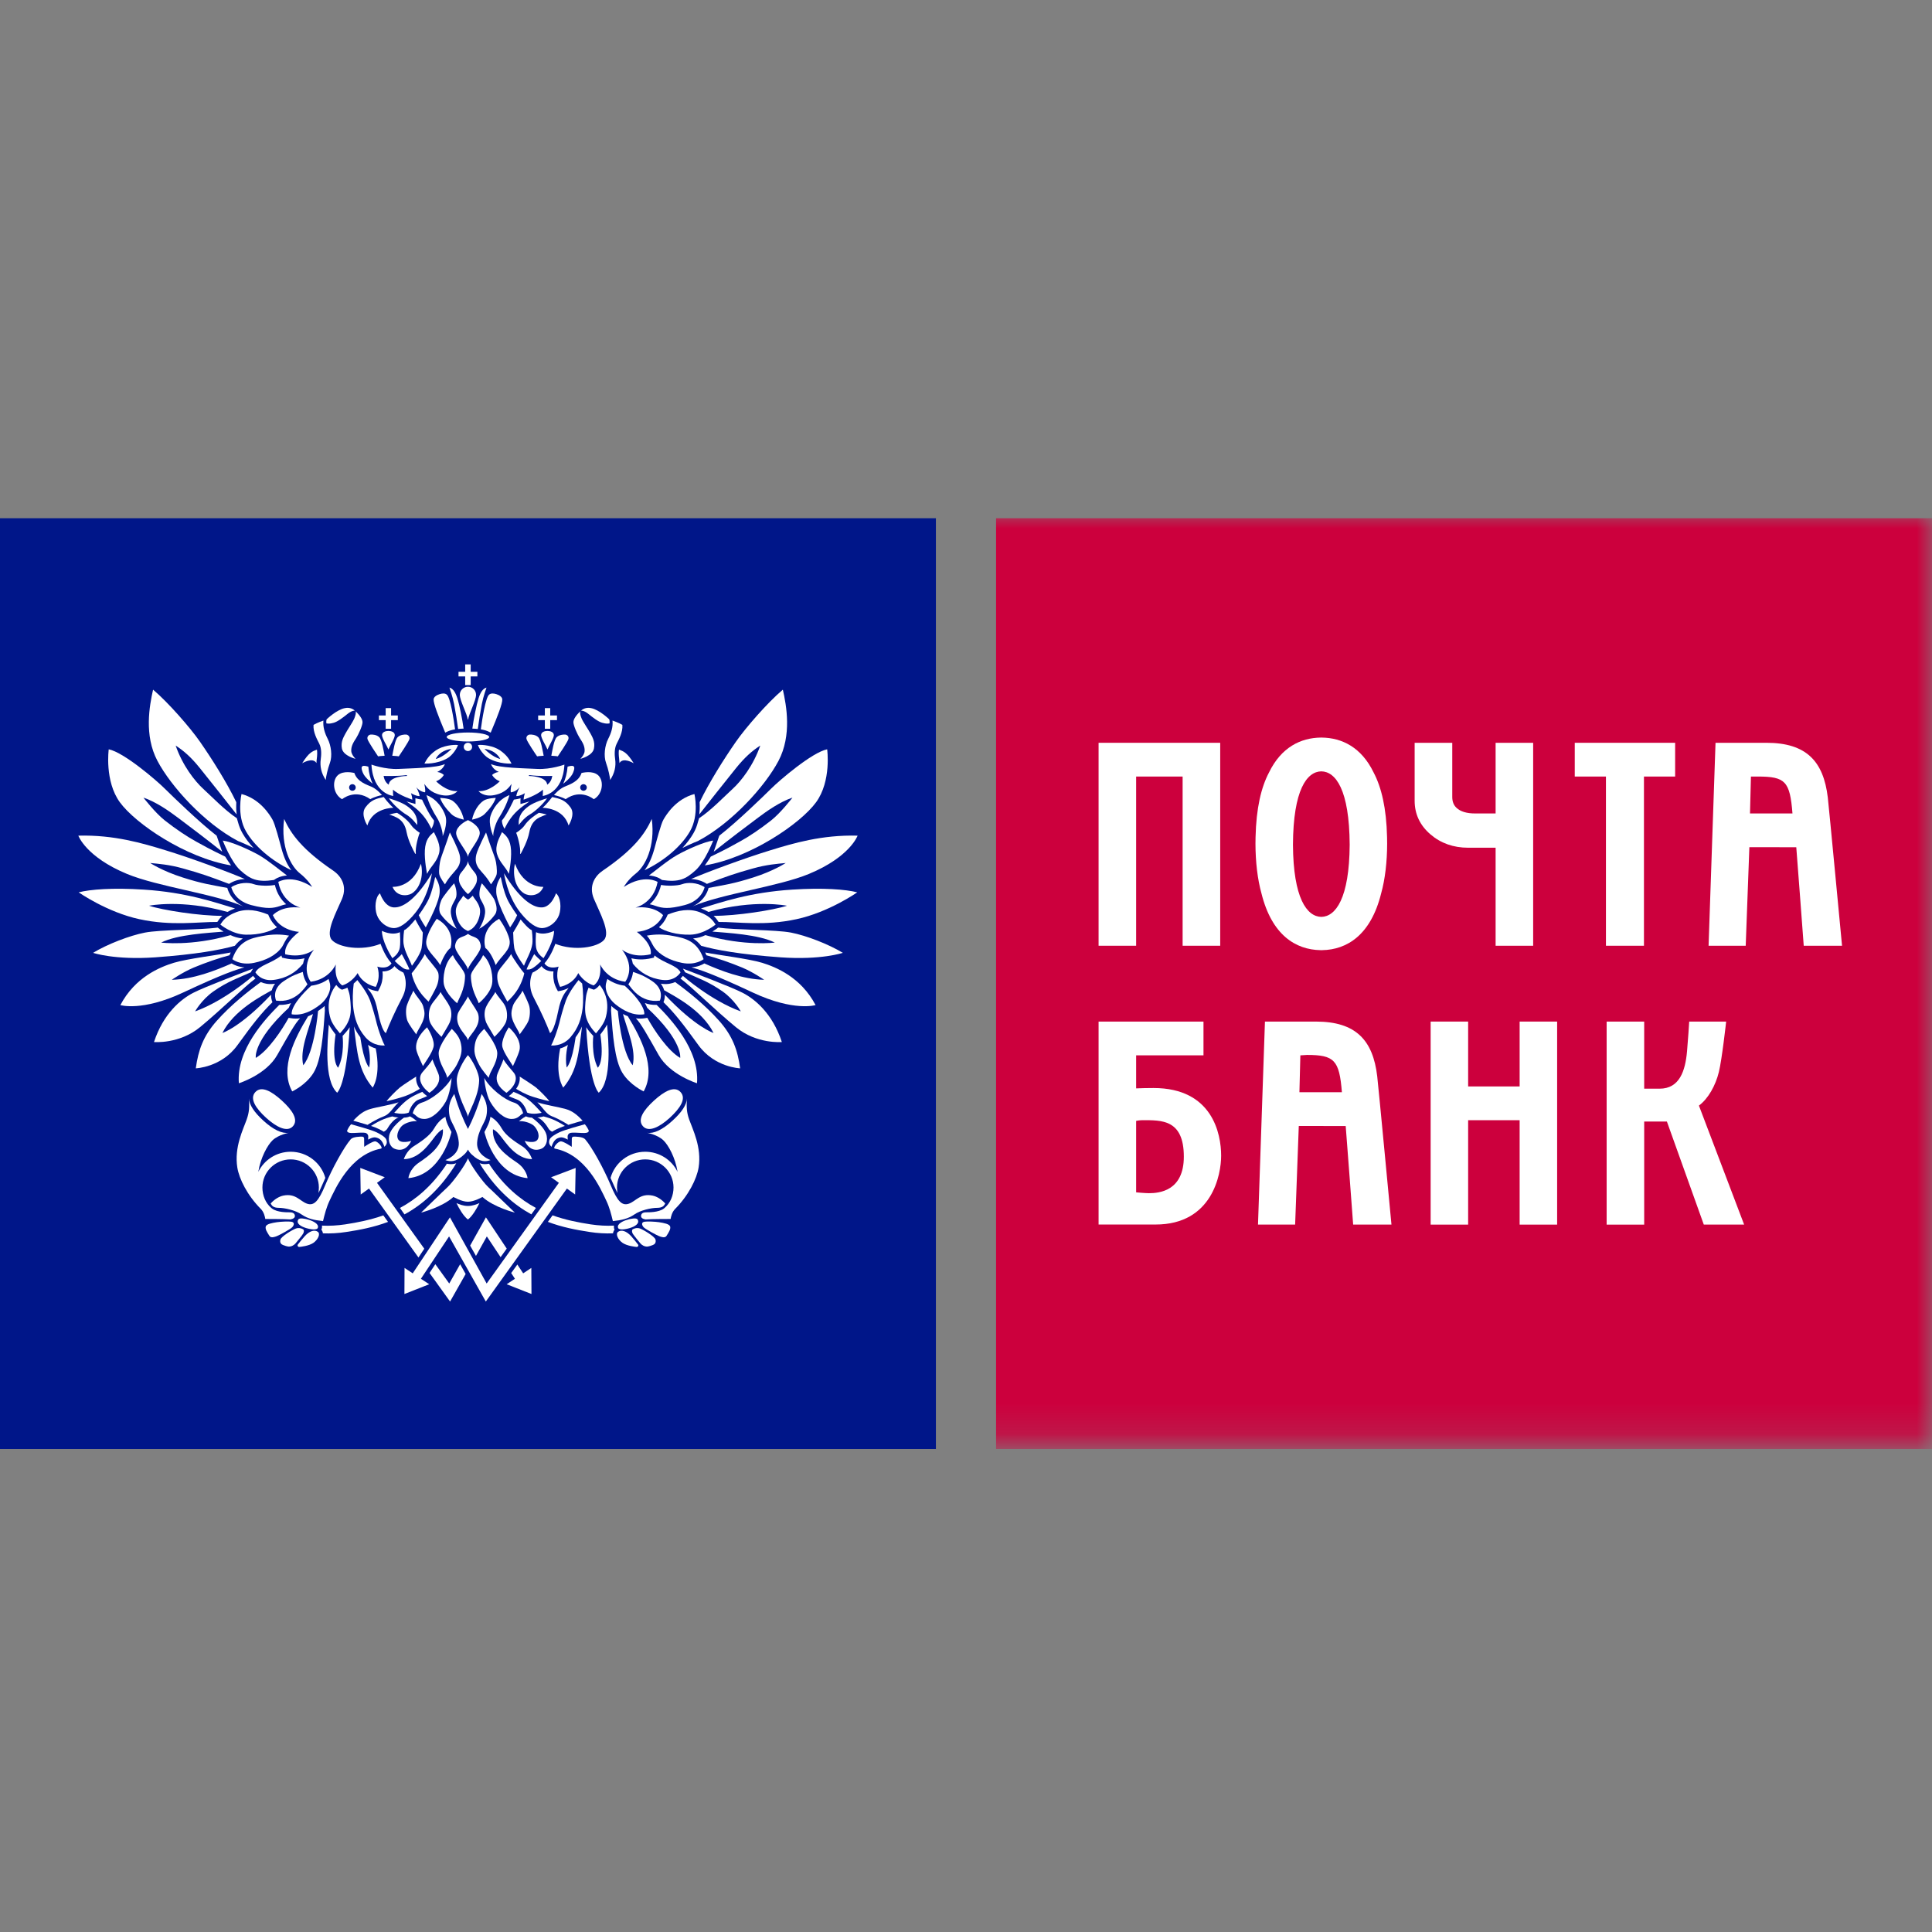 <svg width="64" height="64" viewBox="0 0 64 64" fill="none" xmlns="http://www.w3.org/2000/svg">
<rect x="0" y="0" width="64" height="64" fill="#808080" stroke="none"/>
<path fill-rule="evenodd" clip-rule="evenodd" d="M0 48H31.003V17.167H0V48Z" fill="#001689"/>
<path fill-rule="evenodd" clip-rule="evenodd" d="M9.412 27.129C9.641 27.631 10.015 28.147 11.041 28.843C11.268 28.998 11.521 29.322 11.329 29.778C11.135 30.233 10.775 30.88 10.989 31.133C11.207 31.385 11.979 31.516 12.607 31.265C12.607 31.265 12.738 31.659 12.969 31.912C12.969 31.912 12.86 32.129 12.498 32.02C12.498 32.02 12.63 32.343 12.448 32.691C12.448 32.691 12.027 32.62 11.847 32.235C11.847 32.235 11.677 32.535 11.34 32.643C11.34 32.643 11.063 32.5 11.124 31.947C11.124 31.947 10.918 32.439 10.293 32.522C10.293 32.522 9.93 32.068 10.4 31.456C10.4 31.456 10.062 31.756 9.45 31.612C9.45 31.612 9.352 31.301 9.906 30.869C9.906 30.869 9.279 30.844 9.038 30.317C9.038 30.317 9.303 29.993 9.953 30.065C9.953 30.065 9.352 29.933 9.219 29.214C9.219 29.214 9.653 28.938 10.34 29.381C10.34 29.381 10.218 29.154 9.93 28.927C9.641 28.698 9.291 28.063 9.412 27.129Z" fill="white"/>
<path fill-rule="evenodd" clip-rule="evenodd" d="M11.935 34.36C11.843 34.239 11.775 34.118 11.725 34.003C11.833 34.875 11.87 35.462 12.345 36.028C12.345 36.028 12.63 35.65 12.446 34.731C12.367 34.709 12.277 34.671 12.191 34.613C12.191 34.613 12.299 34.986 12.231 35.361C12.231 35.361 12.062 35.238 11.935 34.36Z" fill="white"/>
<path fill-rule="evenodd" clip-rule="evenodd" d="M11.116 34.269C11.06 34.198 10.951 34.048 10.893 33.941C10.854 34.448 10.719 35.78 11.168 36.197C11.168 36.197 11.476 35.973 11.584 34.028C11.519 34.138 11.404 34.254 11.349 34.317C11.349 34.317 11.424 34.934 11.201 35.369C11.201 35.369 10.979 35.201 11.116 34.269Z" fill="white"/>
<path fill-rule="evenodd" clip-rule="evenodd" d="M10.046 35.288C10.422 34.838 10.536 33.492 10.536 33.492C10.588 33.457 10.64 33.419 10.694 33.377C10.713 33.359 10.735 33.342 10.755 33.323C10.755 33.371 10.757 33.423 10.762 33.473C10.707 34.284 10.643 35.119 10.388 35.535C10.139 35.943 9.68 36.154 9.68 36.154C9.251 35.393 9.77 34.374 10.206 33.665C10.258 33.645 10.313 33.619 10.368 33.591C10.216 34.137 9.925 34.787 10.046 35.288Z" fill="white"/>
<path fill-rule="evenodd" clip-rule="evenodd" d="M8.979 32.95C8.977 33.037 8.993 33.109 9.005 33.144C9.009 33.158 9.016 33.179 9.025 33.2C8.665 33.551 8.398 33.887 7.865 34.624C7.331 35.361 6.486 35.39 6.486 35.39C6.568 34.793 6.73 34.322 7.183 33.813C7.635 33.304 8.215 32.84 8.639 32.532C8.748 32.581 8.891 32.613 9.071 32.592C9.085 32.591 9.1 32.589 9.112 32.586C9.056 32.66 9.021 32.735 9.004 32.803C8.681 32.987 7.746 33.458 7.368 34.218C7.368 34.218 7.959 34.032 8.979 32.95Z" fill="white"/>
<path fill-rule="evenodd" clip-rule="evenodd" d="M8.31 32.208L8.344 32.144C8.358 32.123 8.369 32.105 8.383 32.087C8.035 32.221 6.797 32.685 6.397 32.891C5.996 33.099 5.416 33.566 5.101 34.519C5.101 34.519 5.937 34.593 6.626 34.026C7.316 33.458 8.119 32.666 8.462 32.415C8.428 32.384 8.401 32.353 8.383 32.327C8.383 32.327 7.449 33.148 6.463 33.504C6.463 33.504 6.674 33.122 7.064 32.846C7.539 32.511 7.895 32.398 8.31 32.208Z" fill="white"/>
<path fill-rule="evenodd" clip-rule="evenodd" d="M7.601 31.645C7.615 31.612 7.629 31.581 7.643 31.552C7.234 31.634 6.214 31.756 5.757 31.894C5.301 32.034 4.477 32.366 3.987 33.295C3.987 33.295 4.706 33.515 6.061 32.881C7.416 32.246 7.842 32.114 8.1 32.046C7.895 32.031 7.748 31.962 7.673 31.915C7.132 32.155 6.408 32.438 5.691 32.457C5.691 32.457 6.044 32.209 6.417 32.052C6.819 31.885 7.263 31.732 7.601 31.645Z" fill="white"/>
<path fill-rule="evenodd" clip-rule="evenodd" d="M7.636 30.977C7.768 31.039 7.87 31.07 8.044 31.088C7.95 31.149 7.86 31.226 7.78 31.33C7.302 31.467 6.487 31.616 5.143 31.713C3.8 31.808 3.083 31.564 3.083 31.564C3.551 31.279 4.298 30.99 4.803 30.893C5.308 30.796 6.633 30.807 7.214 30.728C7.221 30.735 7.291 30.791 7.406 30.86C6.917 30.904 5.875 30.952 5.339 31.224C5.339 31.224 6.33 31.354 7.636 30.977Z" fill="white"/>
<path fill-rule="evenodd" clip-rule="evenodd" d="M7.535 30.209C7.603 30.169 7.684 30.13 7.785 30.093C7.104 29.888 6.171 29.56 4.765 29.47C3.734 29.403 2.991 29.461 2.606 29.56C2.606 29.56 3.545 30.218 4.617 30.449C5.691 30.682 6.562 30.535 7.199 30.541C7.24 30.479 7.288 30.408 7.363 30.338C6.618 30.343 5.379 30.15 4.936 30.003C4.936 30.003 6.016 29.78 7.535 30.209Z" fill="white"/>
<path fill-rule="evenodd" clip-rule="evenodd" d="M7.531 29.414C7.535 29.433 7.615 29.814 8.059 30.025C7.104 29.61 5.223 29.37 4.211 28.952C2.845 28.387 2.595 27.682 2.595 27.682C3.778 27.65 4.734 27.937 5.472 28.163C6.335 28.425 7.649 28.914 8.109 29.118C7.938 29.125 7.747 29.174 7.588 29.28C6.946 29.035 6.647 28.931 6.064 28.769C5.603 28.64 5.263 28.616 4.975 28.588C4.975 28.588 5.38 28.854 6.047 29.066C6.708 29.277 6.995 29.312 7.531 29.414Z" fill="white"/>
<path fill-rule="evenodd" clip-rule="evenodd" d="M7.46 28.377C7.498 28.444 7.61 28.605 7.655 28.668C6.145 28.417 4.484 27.281 3.971 26.577C3.458 25.872 3.602 24.822 3.602 24.822C4.101 24.921 5.183 25.849 5.463 26.129C5.745 26.407 6.59 27.227 7.177 27.684L7.359 28.213C6.857 27.811 6.261 27.363 5.891 27.085C5.605 26.871 5.177 26.566 4.751 26.422C4.751 26.422 5.143 26.93 5.459 27.178C5.825 27.465 6.196 27.714 6.5 27.88C6.772 28.028 6.91 28.112 7.46 28.377Z" fill="white"/>
<path fill-rule="evenodd" clip-rule="evenodd" d="M11.718 32.581C11.764 32.54 11.805 32.501 11.837 32.466C11.906 32.553 12.14 32.842 12.255 33.131C12.342 33.377 12.435 33.713 12.48 33.905C12.527 34.096 12.663 34.496 12.747 34.632C12.747 34.632 12.38 34.678 12.107 34.362C11.84 34.051 11.75 33.739 11.707 33.419C11.673 33.168 11.685 32.82 11.718 32.581Z" fill="white"/>
<path fill-rule="evenodd" clip-rule="evenodd" d="M11.139 32.628C11.207 32.719 11.273 32.756 11.279 32.76L11.329 32.785L11.38 32.768C11.427 32.754 11.469 32.737 11.508 32.718C11.562 32.865 11.584 32.937 11.597 33.062C11.613 33.23 11.646 33.493 11.584 33.708C11.508 33.97 11.348 34.131 11.262 34.231C11.262 34.231 11.021 33.967 10.952 33.751C10.881 33.523 10.855 33.258 10.944 32.987C10.992 32.84 11.069 32.706 11.139 32.628Z" fill="white"/>
<path fill-rule="evenodd" clip-rule="evenodd" d="M10.309 32.653C10.556 32.621 10.742 32.532 10.882 32.43C10.914 32.516 10.962 32.632 10.927 32.796C10.889 32.961 10.775 33.142 10.612 33.274C10.361 33.471 10.031 33.657 9.664 33.6C9.664 33.6 9.579 33.326 10.309 32.653Z" fill="white"/>
<path fill-rule="evenodd" clip-rule="evenodd" d="M10.031 32.196C10.062 32.439 10.179 32.593 10.186 32.605C10.101 32.706 9.792 33.234 9.147 33.147C9.147 33.147 8.972 32.786 9.402 32.5C9.692 32.306 9.832 32.267 10.031 32.196Z" fill="white"/>
<path fill-rule="evenodd" clip-rule="evenodd" d="M10.087 31.744C9.916 31.787 9.692 31.804 9.419 31.74L9.344 31.723L9.321 31.651C8.989 31.919 8.596 31.965 8.46 32.209C8.46 32.209 8.626 32.512 9.056 32.462C9.486 32.411 9.808 32.21 10.039 31.923C10.048 31.88 10.068 31.799 10.087 31.744Z" fill="white"/>
<path fill-rule="evenodd" clip-rule="evenodd" d="M9.344 31.366C9.404 31.275 9.446 31.136 9.575 30.994C9.291 30.945 9.034 30.941 8.7 31.006C8.304 31.079 7.899 31.172 7.696 31.774C7.696 31.774 7.95 31.989 8.413 31.896C8.807 31.815 9.148 31.647 9.344 31.366Z" fill="white"/>
<path fill-rule="evenodd" clip-rule="evenodd" d="M9.175 30.715C9.076 30.628 8.983 30.517 8.917 30.372L8.885 30.297C8.541 30.157 8.183 30.086 7.83 30.215C7.48 30.347 7.387 30.496 7.299 30.627C7.299 30.627 7.688 30.951 8.134 30.962C8.582 30.976 8.995 30.848 9.175 30.715Z" fill="white"/>
<path fill-rule="evenodd" clip-rule="evenodd" d="M9.279 30.012C9.338 29.99 9.404 29.969 9.479 29.954C9.329 29.821 9.177 29.617 9.105 29.314C8.945 29.351 8.571 29.351 8.406 29.289C8.24 29.226 7.916 29.223 7.662 29.388C7.662 29.388 7.747 29.831 8.319 29.981C8.86 30.122 9.059 30.086 9.279 30.012Z" fill="white"/>
<path fill-rule="evenodd" clip-rule="evenodd" d="M9.072 29.151L9.148 29.103C9.158 29.097 9.286 29.018 9.505 29.001C9.321 28.865 8.88 28.498 8.571 28.322C8.23 28.133 7.666 27.882 7.38 27.845C7.38 27.845 7.649 28.546 7.961 28.83C8.287 29.124 8.514 29.233 9.072 29.151Z" fill="white"/>
<path fill-rule="evenodd" clip-rule="evenodd" d="M9.653 28.828C9.514 28.651 9.406 28.406 9.327 28.117C9.262 27.882 9.113 27.299 9.025 27.148C8.938 26.996 8.62 26.468 8.001 26.303C8.001 26.303 7.835 26.993 8.147 27.537C8.415 28.008 8.967 28.503 9.653 28.828Z" fill="white"/>
<path fill-rule="evenodd" clip-rule="evenodd" d="M13.091 32.031C13.167 32.109 13.226 32.151 13.364 32.22C13.364 32.22 13.562 32.595 13.322 33.049C13.082 33.502 12.88 33.964 12.784 34.222C12.784 34.222 12.655 34.202 12.512 33.493C12.416 33.013 12.294 32.892 12.166 32.727C12.305 32.797 12.417 32.818 12.427 32.82L12.523 32.836L12.566 32.751C12.652 32.589 12.678 32.432 12.678 32.3C12.678 32.257 12.675 32.217 12.67 32.18C12.892 32.185 13.011 32.074 13.057 32.017C13.06 32.011 13.064 32.008 13.066 32.002L13.091 32.031Z" fill="white"/>
<path fill-rule="evenodd" clip-rule="evenodd" d="M7.827 26.592C7.825 26.659 7.823 26.731 7.825 26.808L7.838 26.978C7.471 26.514 7.034 25.955 6.616 25.438C6.33 25.084 6.087 24.87 5.819 24.698C6.044 25.353 6.451 25.876 6.738 26.137C7.024 26.397 7.442 26.837 7.846 27.105L7.885 27.238C7.917 27.36 7.966 27.485 8.033 27.603C8.127 27.768 8.252 27.932 8.398 28.09C8.281 28.031 8.146 27.969 8.009 27.911L7.884 27.86C6.768 27.271 5.663 26.052 5.215 25.204C4.766 24.357 4.953 23.372 5.071 22.846C5.577 23.273 6.306 24.112 6.624 24.57C7.015 25.131 7.517 25.925 7.826 26.572L7.827 26.592Z" fill="white"/>
<path fill-rule="evenodd" clip-rule="evenodd" d="M23.468 30.209C23.401 30.169 23.32 30.13 23.22 30.093C23.899 29.888 24.833 29.56 26.238 29.47C27.269 29.403 28.014 29.461 28.398 29.56C28.398 29.56 27.46 30.218 26.386 30.449C25.313 30.682 24.442 30.535 23.805 30.541C23.763 30.479 23.715 30.408 23.64 30.338C24.386 30.343 25.626 30.15 26.069 30.003C26.069 30.003 24.988 29.78 23.468 30.209Z" fill="white"/>
<path fill-rule="evenodd" clip-rule="evenodd" d="M23.472 29.414C23.468 29.433 23.389 29.814 22.944 30.025C23.899 29.61 25.781 29.37 26.792 28.952C28.159 28.387 28.409 27.682 28.409 27.682C27.226 27.65 26.269 27.937 25.532 28.163C24.67 28.425 23.354 28.914 22.894 29.118C23.067 29.125 23.256 29.174 23.416 29.28C24.058 29.035 24.357 28.931 24.94 28.769C25.4 28.64 25.74 28.616 26.028 28.588C26.028 28.588 25.624 28.854 24.956 29.066C24.294 29.277 24.009 29.312 23.472 29.414Z" fill="white"/>
<path fill-rule="evenodd" clip-rule="evenodd" d="M23.544 28.377C23.507 28.444 23.393 28.605 23.349 28.668C24.859 28.417 26.52 27.281 27.033 26.577C27.548 25.872 27.401 24.822 27.401 24.822C26.902 24.921 25.82 25.849 25.54 26.129C25.26 26.407 24.413 27.227 23.827 27.684L23.644 28.213C24.146 27.811 24.742 27.363 25.114 27.085C25.399 26.871 25.826 26.566 26.252 26.422C26.252 26.422 25.861 26.93 25.544 27.178C25.18 27.465 24.809 27.714 24.503 27.88C24.232 28.028 24.094 28.112 23.544 28.377Z" fill="white"/>
<path fill-rule="evenodd" clip-rule="evenodd" d="M23.177 26.592C23.179 26.659 23.181 26.731 23.178 26.808L23.165 26.978C23.531 26.514 23.97 25.955 24.387 25.438C24.674 25.084 24.917 24.87 25.185 24.698C24.958 25.353 24.553 25.876 24.265 26.137C23.979 26.397 23.564 26.837 23.158 27.105L23.118 27.238C23.087 27.36 23.039 27.485 22.971 27.603C22.876 27.768 22.753 27.932 22.605 28.09C22.723 28.031 22.858 27.969 22.994 27.911L23.12 27.86C24.236 27.271 25.342 26.052 25.789 25.204C26.235 24.357 26.052 23.372 25.933 22.846C25.426 23.273 24.697 24.112 24.379 24.57C23.988 25.131 23.488 25.925 23.177 26.572V26.592Z" fill="white"/>
<path fill-rule="evenodd" clip-rule="evenodd" d="M9.251 33.289C8.792 33.746 7.823 34.772 7.913 35.884C7.913 35.884 8.814 35.605 9.184 34.948C9.556 34.292 9.785 33.881 9.94 33.733C9.84 33.746 9.74 33.746 9.643 33.73L9.562 33.717C9.333 34.132 8.88 34.808 8.473 35.044C8.473 35.044 8.369 34.496 9.566 33.384C9.583 33.338 9.607 33.286 9.641 33.228C9.532 33.269 9.407 33.291 9.267 33.288" fill="white"/>
<path fill-rule="evenodd" clip-rule="evenodd" d="M21.591 27.129C21.363 27.631 20.987 28.147 19.965 28.843C19.735 28.998 19.483 29.322 19.675 29.778C19.867 30.233 20.23 30.88 20.012 31.133C19.796 31.385 19.025 31.516 18.396 31.265C18.396 31.265 18.265 31.659 18.037 31.912C18.037 31.912 18.144 32.129 18.506 32.02C18.506 32.02 18.374 32.343 18.554 32.691C18.554 32.691 18.976 32.62 19.156 32.235C19.156 32.235 19.325 32.535 19.664 32.643C19.664 32.643 19.942 32.5 19.88 31.947C19.88 31.947 20.084 32.439 20.712 32.522C20.712 32.522 21.074 32.068 20.603 31.456C20.603 31.456 20.941 31.756 21.555 31.612C21.555 31.612 21.652 31.301 21.096 30.869C21.096 30.869 21.725 30.844 21.966 30.317C21.966 30.317 21.7 29.993 21.05 30.065C21.05 30.065 21.652 29.933 21.784 29.214C21.784 29.214 21.35 28.938 20.664 29.381C20.664 29.381 20.784 29.154 21.073 28.927C21.363 28.698 21.713 28.063 21.591 27.129Z" fill="white"/>
<path fill-rule="evenodd" clip-rule="evenodd" d="M19.069 34.36C19.16 34.239 19.227 34.118 19.28 34.003C19.172 34.875 19.133 35.462 18.659 36.028C18.659 36.028 18.374 35.65 18.556 34.731C18.637 34.709 18.726 34.671 18.813 34.613C18.813 34.613 18.704 34.986 18.771 35.361C18.771 35.361 18.944 35.238 19.069 34.36Z" fill="white"/>
<path fill-rule="evenodd" clip-rule="evenodd" d="M19.888 34.269C19.945 34.198 20.055 34.048 20.111 33.941C20.15 34.448 20.284 35.78 19.835 36.197C19.835 36.197 19.527 35.973 19.419 34.028C19.484 34.138 19.599 34.254 19.653 34.317C19.653 34.317 19.58 34.934 19.802 35.369C19.802 35.369 20.025 35.201 19.888 34.269Z" fill="white"/>
<path fill-rule="evenodd" clip-rule="evenodd" d="M20.959 35.288C20.58 34.838 20.467 33.492 20.467 33.492C20.416 33.457 20.362 33.419 20.311 33.377C20.289 33.359 20.269 33.342 20.249 33.323C20.249 33.371 20.247 33.423 20.242 33.473C20.295 34.284 20.362 35.119 20.615 35.535C20.864 35.943 21.322 36.154 21.322 36.154C21.753 35.393 21.233 34.374 20.798 33.665C20.744 33.645 20.691 33.619 20.636 33.591C20.788 34.137 21.079 34.787 20.959 35.288Z" fill="white"/>
<path fill-rule="evenodd" clip-rule="evenodd" d="M22.023 32.95C22.027 33.037 22.01 33.109 21.998 33.144C21.994 33.158 21.987 33.179 21.979 33.2C22.338 33.551 22.605 33.887 23.138 34.624C23.672 35.361 24.518 35.39 24.518 35.39C24.437 34.793 24.273 34.322 23.821 33.813C23.369 33.304 22.791 32.84 22.365 32.532C22.255 32.581 22.113 32.613 21.933 32.592C21.918 32.591 21.904 32.589 21.891 32.586C21.947 32.66 21.981 32.735 22.001 32.803C22.322 32.987 23.259 33.458 23.636 34.218C23.636 34.218 23.044 34.032 22.023 32.95Z" fill="white"/>
<path fill-rule="evenodd" clip-rule="evenodd" d="M22.695 32.208L22.659 32.144C22.647 32.123 22.635 32.105 22.622 32.087C22.969 32.221 24.207 32.685 24.607 32.891C25.007 33.099 25.586 33.566 25.9 34.519C25.9 34.519 25.066 34.593 24.377 34.026C23.688 33.458 22.883 32.666 22.541 32.415C22.576 32.384 22.601 32.353 22.622 32.327C22.622 32.327 23.554 33.148 24.54 33.504C24.54 33.504 24.33 33.122 23.941 32.846C23.465 32.511 23.11 32.398 22.695 32.208Z" fill="white"/>
<path fill-rule="evenodd" clip-rule="evenodd" d="M23.401 31.645C23.389 31.612 23.375 31.581 23.36 31.552C23.769 31.634 24.79 31.756 25.247 31.894C25.701 32.034 26.527 32.366 27.017 33.295C27.017 33.295 26.298 33.515 24.942 32.881C23.586 32.246 23.163 32.114 22.904 32.046C23.109 32.031 23.255 31.962 23.332 31.915C23.872 32.155 24.596 32.438 25.313 32.457C25.313 32.457 24.959 32.209 24.587 32.052C24.183 31.885 23.739 31.732 23.401 31.645Z" fill="white"/>
<path fill-rule="evenodd" clip-rule="evenodd" d="M23.368 30.977C23.235 31.039 23.134 31.07 22.96 31.088C23.055 31.149 23.145 31.226 23.226 31.33C23.703 31.467 24.516 31.616 25.861 31.713C27.204 31.808 27.92 31.564 27.92 31.564C27.452 31.279 26.707 30.99 26.202 30.893C25.696 30.796 24.37 30.807 23.789 30.728C23.782 30.735 23.711 30.791 23.598 30.86C24.087 30.904 25.128 30.952 25.666 31.224C25.666 31.224 24.674 31.354 23.368 30.977Z" fill="white"/>
<path fill-rule="evenodd" clip-rule="evenodd" d="M19.285 32.581C19.239 32.54 19.2 32.501 19.165 32.466C19.096 32.553 18.863 32.842 18.75 33.131C18.662 33.377 18.569 33.713 18.524 33.905C18.476 34.096 18.339 34.496 18.255 34.632C18.255 34.632 18.624 34.678 18.896 34.362C19.164 34.051 19.254 33.739 19.298 33.419C19.329 33.168 19.32 32.82 19.285 32.581Z" fill="white"/>
<path fill-rule="evenodd" clip-rule="evenodd" d="M19.863 32.628C19.796 32.719 19.731 32.756 19.724 32.76L19.675 32.785L19.622 32.768C19.578 32.754 19.536 32.737 19.496 32.718C19.442 32.865 19.421 32.937 19.407 33.062C19.389 33.23 19.357 33.493 19.419 33.708C19.496 33.97 19.653 34.131 19.741 34.231C19.741 34.231 19.982 33.967 20.052 33.751C20.123 33.523 20.149 33.258 20.061 32.987C20.012 32.84 19.933 32.706 19.863 32.628Z" fill="white"/>
<path fill-rule="evenodd" clip-rule="evenodd" d="M20.695 32.653C20.448 32.621 20.262 32.532 20.121 32.43C20.09 32.516 20.041 32.632 20.078 32.796C20.113 32.961 20.228 33.142 20.395 33.274C20.641 33.471 20.974 33.657 21.341 33.6C21.341 33.6 21.425 33.326 20.695 32.653Z" fill="white"/>
<path fill-rule="evenodd" clip-rule="evenodd" d="M20.971 32.196C20.942 32.439 20.825 32.593 20.815 32.605C20.901 32.706 21.21 33.234 21.859 33.147C21.859 33.147 22.031 32.786 21.603 32.5C21.31 32.306 21.172 32.267 20.971 32.196Z" fill="white"/>
<path fill-rule="evenodd" clip-rule="evenodd" d="M20.915 31.744C21.087 31.787 21.312 31.804 21.586 31.74L21.66 31.723L21.682 31.651C22.014 31.919 22.408 31.965 22.544 32.209C22.544 32.209 22.378 32.512 21.948 32.462C21.518 32.411 21.193 32.21 20.963 31.923C20.955 31.88 20.937 31.799 20.915 31.744Z" fill="white"/>
<path fill-rule="evenodd" clip-rule="evenodd" d="M21.661 31.366C21.599 31.275 21.555 31.136 21.428 30.994C21.715 30.945 21.97 30.941 22.303 31.006C22.7 31.079 23.105 31.172 23.308 31.774C23.308 31.774 23.052 31.989 22.589 31.896C22.198 31.815 21.856 31.647 21.661 31.366Z" fill="white"/>
<path fill-rule="evenodd" clip-rule="evenodd" d="M21.828 30.715C21.928 30.628 22.02 30.517 22.086 30.372L22.119 30.297C22.464 30.157 22.822 30.086 23.172 30.215C23.524 30.347 23.616 30.496 23.706 30.627C23.706 30.627 23.317 30.951 22.869 30.962C22.422 30.976 22.008 30.848 21.828 30.715Z" fill="white"/>
<path fill-rule="evenodd" clip-rule="evenodd" d="M21.725 30.012C21.665 29.99 21.599 29.969 21.524 29.954C21.677 29.821 21.826 29.617 21.899 29.314C22.059 29.351 22.434 29.351 22.599 29.289C22.764 29.226 23.088 29.223 23.341 29.388C23.341 29.388 23.259 29.831 22.684 29.981C22.142 30.122 21.944 30.086 21.725 30.012Z" fill="white"/>
<path fill-rule="evenodd" clip-rule="evenodd" d="M21.931 29.151L21.856 29.103C21.845 29.097 21.717 29.018 21.497 29.001C21.683 28.865 22.121 28.498 22.434 28.322C22.774 28.133 23.336 27.882 23.625 27.845C23.625 27.845 23.355 28.546 23.041 28.83C22.717 29.124 22.489 29.233 21.931 29.151Z" fill="white"/>
<path fill-rule="evenodd" clip-rule="evenodd" d="M21.35 28.828C21.489 28.651 21.597 28.406 21.677 28.117C21.742 27.882 21.891 27.299 21.979 27.148C22.068 26.996 22.384 26.468 23.004 26.303C23.004 26.303 23.169 26.993 22.857 27.537C22.587 28.008 22.037 28.503 21.35 28.828Z" fill="white"/>
<path fill-rule="evenodd" clip-rule="evenodd" d="M17.915 32.031C17.835 32.109 17.776 32.151 17.639 32.22C17.639 32.22 17.441 32.595 17.681 33.049C17.92 33.502 18.122 33.964 18.22 34.222C18.22 34.222 18.348 34.202 18.491 33.493C18.588 33.013 18.711 32.892 18.837 32.727C18.698 32.797 18.587 32.818 18.577 32.82L18.482 32.836L18.437 32.751C18.351 32.589 18.328 32.432 18.328 32.3C18.328 32.257 18.329 32.217 18.334 32.18C18.111 32.185 17.992 32.074 17.948 32.017C17.943 32.011 17.939 32.008 17.937 32.002L17.915 32.031Z" fill="white"/>
<path fill-rule="evenodd" clip-rule="evenodd" d="M21.753 33.289C22.212 33.746 23.181 34.772 23.089 35.884C23.089 35.884 22.189 35.605 21.819 34.948C21.448 34.292 21.22 33.881 21.064 33.733C21.162 33.746 21.262 33.746 21.361 33.73L21.443 33.717C21.671 34.132 22.124 34.808 22.532 35.044C22.532 35.044 22.635 34.496 21.438 33.384C21.421 33.338 21.395 33.286 21.363 33.228C21.471 33.269 21.597 33.291 21.736 33.288" fill="white"/>
<path fill-rule="evenodd" clip-rule="evenodd" d="M14.798 24.414C14.798 24.332 15.114 24.265 15.502 24.265C15.89 24.265 16.205 24.332 16.205 24.414C16.205 24.496 15.89 24.563 15.502 24.563C15.114 24.563 14.798 24.496 14.798 24.414Z" fill="white"/>
<path fill-rule="evenodd" clip-rule="evenodd" d="M15.639 24.742C15.639 24.818 15.579 24.88 15.502 24.88C15.425 24.88 15.362 24.818 15.362 24.742C15.362 24.666 15.425 24.605 15.502 24.605C15.579 24.605 15.639 24.666 15.639 24.742Z" fill="white"/>
<path fill-rule="evenodd" clip-rule="evenodd" d="M14.748 24.269C14.515 23.715 14.358 23.305 14.364 23.168C14.368 23.085 14.467 23.024 14.562 22.995C14.654 22.966 14.736 22.96 14.798 23.008C14.921 23.101 15.033 23.849 15.075 24.16C14.957 24.183 14.886 24.198 14.748 24.269Z" fill="white"/>
<path fill-rule="evenodd" clip-rule="evenodd" d="M15.176 24.149C15.234 24.141 15.295 24.139 15.357 24.136C15.32 23.839 15.216 23.343 15.156 23.148C15.095 22.953 15.017 22.812 14.888 22.777C14.888 22.777 14.988 23.049 15.044 23.33C15.098 23.612 15.14 23.881 15.176 24.149Z" fill="white"/>
<path fill-rule="evenodd" clip-rule="evenodd" d="M14.435 25.142C14.693 25.081 14.957 24.807 14.957 24.807C14.54 24.866 14.435 25.142 14.435 25.142ZM14.822 25.117C14.462 25.325 14.059 25.293 14.059 25.293C14.137 25.151 14.21 25.02 14.435 24.86C14.66 24.7 15.027 24.66 15.171 24.68C15.139 24.787 14.993 25.017 14.822 25.117Z" fill="white"/>
<path fill-rule="evenodd" clip-rule="evenodd" d="M13.478 25.705V25.676C13.125 25.721 12.708 25.703 12.708 25.703C12.729 25.833 12.784 25.933 12.877 25.993C12.9 25.708 13.478 25.705 13.478 25.705ZM12.305 25.328C12.305 25.328 12.752 25.493 13.2 25.472C13.646 25.449 14.471 25.44 14.736 25.311C14.736 25.311 14.693 25.478 14.48 25.574C14.48 25.574 14.592 25.574 14.702 25.67C14.702 25.67 14.637 25.808 14.447 25.881C14.447 25.881 14.788 26.233 15.154 26.207C15.154 26.207 14.986 26.415 14.612 26.335C14.238 26.255 14.119 26.047 14.055 25.967C14.055 25.967 14.104 26.166 14.081 26.246C14.081 26.246 13.917 26.236 13.789 26.077C13.789 26.077 13.882 26.236 13.901 26.372C13.901 26.372 13.798 26.383 13.614 26.275C13.614 26.275 13.652 26.374 13.659 26.489C13.659 26.489 13.228 26.352 13.018 26.157C13.018 26.157 13.016 26.291 13.026 26.367C13.026 26.367 12.356 26.3 12.305 25.328Z" fill="white"/>
<path fill-rule="evenodd" clip-rule="evenodd" d="M12.201 25.396C12.218 25.606 12.272 25.814 12.346 25.961C12.346 25.961 12.083 25.764 12.019 25.596C11.953 25.431 11.938 25.315 12.201 25.396Z" fill="white"/>
<path fill-rule="evenodd" clip-rule="evenodd" d="M11.673 26.195C11.735 26.195 11.784 26.147 11.784 26.086C11.784 26.026 11.735 25.977 11.673 25.977C11.613 25.977 11.565 26.026 11.565 26.086C11.565 26.147 11.613 26.195 11.673 26.195ZM12.318 26.067C12.495 26.147 12.652 26.337 12.652 26.337C12.384 26.397 12.266 26.473 12.266 26.473C11.754 26.114 11.332 26.475 11.332 26.475C11.056 26.32 11.002 25.939 11.141 25.738C11.279 25.535 11.591 25.571 11.739 25.606C11.833 25.901 12.159 25.996 12.318 26.067Z" fill="white"/>
<path fill-rule="evenodd" clip-rule="evenodd" d="M12.71 26.402C12.71 26.402 12.896 26.65 13.033 26.759C13.033 26.759 12.344 26.752 12.17 27.345C12.17 27.345 11.931 26.982 12.106 26.745C12.294 26.49 12.466 26.459 12.71 26.402Z" fill="white"/>
<path fill-rule="evenodd" clip-rule="evenodd" d="M13.465 26.55C13.465 26.55 13.688 26.615 13.762 26.634C13.762 26.634 13.764 26.506 13.76 26.444C13.827 26.461 13.91 26.482 13.982 26.489C13.982 26.489 14.203 26.982 14.377 27.18C14.377 27.18 14.387 27.29 14.29 27.456C14.29 27.456 14.164 27.164 13.939 26.93C13.812 26.8 13.73 26.733 13.465 26.55Z" fill="white"/>
<path fill-rule="evenodd" clip-rule="evenodd" d="M12.88 26.444C12.953 26.464 13.308 26.574 13.478 26.698C13.695 26.851 13.843 27.027 13.819 27.33C13.819 27.33 13.646 27.09 13.454 26.982C13.302 26.895 13.026 26.656 12.88 26.444Z" fill="white"/>
<path fill-rule="evenodd" clip-rule="evenodd" d="M12.885 24.215C12.951 24.215 13.078 24.247 13.078 24.351C13.078 24.457 12.914 24.711 12.869 24.824H12.865C12.822 24.711 12.655 24.457 12.655 24.351C12.655 24.247 12.784 24.215 12.849 24.215H12.885Z" fill="white"/>
<path fill-rule="evenodd" clip-rule="evenodd" d="M12.741 25.035C12.711 24.887 12.652 24.503 12.561 24.419C12.474 24.337 12.345 24.33 12.282 24.333C12.216 24.337 12.149 24.403 12.176 24.489C12.201 24.577 12.487 25.002 12.524 25.055C12.59 25.044 12.578 25.048 12.741 25.035Z" fill="white"/>
<path fill-rule="evenodd" clip-rule="evenodd" d="M12.994 25.035C13.026 24.887 13.084 24.503 13.175 24.419C13.261 24.337 13.391 24.33 13.454 24.333C13.519 24.337 13.587 24.403 13.561 24.489C13.533 24.577 13.249 25.002 13.211 25.055C13.145 25.044 13.158 25.048 12.994 25.035Z" fill="white"/>
<path fill-rule="evenodd" clip-rule="evenodd" d="M13.178 23.701H12.955V23.457H12.776V23.701H12.552V23.855H12.776V24.141H12.955V23.855H13.178V23.701Z" fill="white"/>
<path fill-rule="evenodd" clip-rule="evenodd" d="M10.484 25.278C10.484 25.229 10.486 25.183 10.494 25.136C10.51 25.017 10.512 24.916 10.499 24.831C10.339 24.892 10.231 24.93 10.01 25.284C10.01 25.284 10.361 25.069 10.484 25.278Z" fill="white"/>
<path fill-rule="evenodd" clip-rule="evenodd" d="M10.791 25.837C10.795 25.75 10.854 25.472 10.927 25.278C11.017 25.037 10.965 24.689 10.856 24.477C10.752 24.273 10.695 24.081 10.713 23.87C10.713 23.87 10.506 23.939 10.386 24.013C10.367 24.258 10.51 24.503 10.579 24.642C10.66 24.807 10.643 25.022 10.625 25.154C10.594 25.377 10.64 25.614 10.791 25.837Z" fill="white"/>
<path fill-rule="evenodd" clip-rule="evenodd" d="M10.814 23.964C10.806 23.936 10.806 23.858 10.821 23.828C10.821 23.828 11.149 23.51 11.425 23.457C11.598 23.421 11.705 23.498 11.757 23.54C11.757 23.54 11.661 23.529 11.514 23.648C11.366 23.767 11.183 23.91 11.046 23.945C10.909 23.981 10.881 23.971 10.814 23.964Z" fill="white"/>
<path fill-rule="evenodd" clip-rule="evenodd" d="M11.784 23.564C11.906 23.686 12.011 23.817 12.009 23.929C12.007 24.045 11.871 24.337 11.8 24.449C11.729 24.56 11.624 24.706 11.636 24.883C11.642 24.971 11.704 25.061 11.777 25.137C11.777 25.137 11.376 25.042 11.326 24.796C11.284 24.575 11.379 24.421 11.444 24.299C11.503 24.184 11.687 23.917 11.735 23.806C11.777 23.705 11.8 23.62 11.784 23.564Z" fill="white"/>
<path fill-rule="evenodd" clip-rule="evenodd" d="M14.127 26.339C14.207 26.622 14.344 26.887 14.478 27.095C14.599 27.286 14.676 27.593 14.664 27.698C14.664 27.698 14.845 27.3 14.754 27.02C14.68 26.802 14.486 26.476 14.127 26.339Z" fill="white"/>
<path fill-rule="evenodd" clip-rule="evenodd" d="M14.579 26.432C14.579 26.432 14.854 26.437 14.983 26.521C15.148 26.63 15.305 26.867 15.366 27.151C15.366 27.151 15.088 27.103 14.951 26.967C14.813 26.83 14.643 26.626 14.579 26.432Z" fill="white"/>
<path fill-rule="evenodd" clip-rule="evenodd" d="M13.155 26.926C13.102 26.93 12.961 26.963 12.892 26.983C12.892 26.983 13.126 27.051 13.243 27.148C13.344 27.229 13.43 27.355 13.469 27.569C13.527 27.867 13.702 28.187 13.755 28.284L13.776 28.28C13.745 28.075 13.872 27.649 13.906 27.588C13.906 27.588 13.72 27.472 13.634 27.352C13.571 27.263 13.461 27.116 13.155 26.926Z" fill="white"/>
<path fill-rule="evenodd" clip-rule="evenodd" d="M14.374 27.566C14.442 27.722 14.624 27.999 14.539 28.288C14.454 28.577 14.264 28.701 14.147 28.947C14.147 28.947 14.055 28.504 14.074 28.163C14.095 27.821 14.22 27.689 14.374 27.566Z" fill="white"/>
<path fill-rule="evenodd" clip-rule="evenodd" d="M14.902 27.577C14.902 27.577 15.176 28.105 15.225 28.311C15.273 28.516 15.229 28.652 15.135 28.777C15.044 28.901 14.886 29.035 14.74 29.295C14.74 29.295 14.571 29.073 14.551 28.957C14.531 28.842 14.563 28.564 14.6 28.449C14.635 28.331 14.78 27.958 14.902 27.577Z" fill="white"/>
<path fill-rule="evenodd" clip-rule="evenodd" d="M15.042 29.261C14.983 29.325 14.663 29.707 14.62 29.819C14.577 29.929 14.503 30.14 14.601 30.287C14.702 30.434 14.93 30.667 15.127 30.766C15.127 30.766 14.912 30.431 14.935 30.156C14.947 29.98 15.085 29.823 15.111 29.716C15.137 29.61 15.121 29.428 15.042 29.261Z" fill="white"/>
<path fill-rule="evenodd" clip-rule="evenodd" d="M14.416 29.05C14.465 29.118 14.551 29.282 14.563 29.442C14.575 29.6 14.549 29.727 14.462 29.958C14.354 30.25 14.183 30.575 14.104 30.721C14.104 30.721 13.955 30.508 13.871 30.317C13.871 30.317 14.106 29.997 14.207 29.771C14.322 29.505 14.37 29.259 14.416 29.05Z" fill="white"/>
<path fill-rule="evenodd" clip-rule="evenodd" d="M14.308 28.927C14.308 28.927 14.207 29.678 13.762 30.235C13.461 30.612 13.217 30.744 13.055 30.744C12.812 30.744 12.566 30.542 12.485 30.31C12.402 30.079 12.429 29.72 12.587 29.592C12.587 29.592 12.732 30.043 13.045 30.059C13.399 30.079 13.853 29.685 14.308 28.927Z" fill="white"/>
<path fill-rule="evenodd" clip-rule="evenodd" d="M13.943 28.613C13.98 28.747 13.992 28.953 13.943 29.147C13.906 29.295 13.816 29.487 13.643 29.596C13.492 29.689 13.137 29.711 13.003 29.378C13.003 29.378 13.65 29.427 13.943 28.613Z" fill="white"/>
<path fill-rule="evenodd" clip-rule="evenodd" d="M15.002 31.64C15.09 31.866 15.405 32.151 15.405 32.328C15.4 32.795 15.193 33.08 15.145 33.234C15.145 33.234 14.769 32.938 14.702 32.598C14.668 32.423 14.708 31.899 15.002 31.64Z" fill="white"/>
<path fill-rule="evenodd" clip-rule="evenodd" d="M14.581 31.971C14.624 31.849 14.763 31.519 14.923 31.404C14.923 31.404 15.127 30.805 14.469 30.436C14.469 30.436 14.199 30.793 14.127 31.129C14.055 31.467 14.413 31.668 14.581 31.971Z" fill="white"/>
<path fill-rule="evenodd" clip-rule="evenodd" d="M13.758 30.457C13.652 30.586 13.502 30.761 13.387 30.816C13.387 30.816 13.347 31.083 13.368 31.261C13.404 31.525 13.573 31.794 13.646 31.992C13.646 31.992 13.934 31.618 13.967 31.398C14 31.178 13.996 30.998 14.006 30.892C14.006 30.892 13.846 30.633 13.758 30.457Z" fill="white"/>
<path fill-rule="evenodd" clip-rule="evenodd" d="M12.998 31.742C12.916 31.617 12.654 31.165 12.651 30.835C12.651 30.835 12.975 31.007 13.246 30.88C13.246 30.88 13.281 31.31 13.23 31.454C13.186 31.572 13.131 31.642 12.998 31.742Z" fill="white"/>
<path fill-rule="evenodd" clip-rule="evenodd" d="M13.074 31.833C13.126 31.787 13.256 31.668 13.31 31.606C13.31 31.606 13.525 31.998 13.561 32.113C13.561 32.113 13.454 32.141 13.335 32.056C13.217 31.97 13.19 31.947 13.074 31.833Z" fill="white"/>
<path fill-rule="evenodd" clip-rule="evenodd" d="M14.07 31.603C14.045 31.702 13.697 32.182 13.637 32.242C13.637 32.242 13.662 32.416 13.792 32.667C13.921 32.916 14.1 33.092 14.196 33.18C14.196 33.18 14.412 32.808 14.476 32.645C14.547 32.457 14.539 32.273 14.509 32.203C14.435 32.041 14.183 31.806 14.07 31.603Z" fill="white"/>
<path fill-rule="evenodd" clip-rule="evenodd" d="M14.594 32.861C14.671 33.016 14.903 33.269 14.939 33.47C14.968 33.628 14.943 33.757 14.899 33.867C14.855 33.973 14.717 34.186 14.624 34.347C14.624 34.347 14.306 34.049 14.236 33.836C14.183 33.675 14.203 33.448 14.279 33.306C14.355 33.163 14.521 33.009 14.594 32.861Z" fill="white"/>
<path fill-rule="evenodd" clip-rule="evenodd" d="M13.695 32.818C13.776 32.997 13.973 33.175 14.018 33.332C14.071 33.517 14.088 33.634 13.998 33.85C13.918 34.038 13.821 34.149 13.79 34.264C13.79 34.264 13.531 33.931 13.488 33.793C13.445 33.655 13.431 33.427 13.485 33.284C13.536 33.138 13.63 32.95 13.695 32.818Z" fill="white"/>
<path fill-rule="evenodd" clip-rule="evenodd" d="M14.966 34.084C14.966 34.084 14.521 34.618 14.531 34.901C14.545 35.252 14.78 35.488 14.813 35.704C14.813 35.704 15.045 35.442 15.135 35.266C15.234 35.069 15.31 34.901 15.286 34.676C15.257 34.452 15.198 34.309 14.966 34.084Z" fill="white"/>
<path fill-rule="evenodd" clip-rule="evenodd" d="M14.147 34.031C14.217 34.133 14.415 34.483 14.359 34.689C14.304 34.898 14.085 35.19 14.011 35.315C14.011 35.315 13.835 34.957 13.795 34.792C13.756 34.629 13.792 34.36 14.147 34.031Z" fill="white"/>
<path fill-rule="evenodd" clip-rule="evenodd" d="M15.506 23.837C15.536 23.636 15.77 23.205 15.77 23.017C15.77 22.869 15.65 22.749 15.502 22.749C15.352 22.749 15.232 22.869 15.232 23.017C15.232 23.205 15.468 23.636 15.497 23.837H15.506Z" fill="white"/>
<path fill-rule="evenodd" clip-rule="evenodd" d="M16.255 24.269C16.49 23.715 16.645 23.305 16.639 23.168C16.636 23.085 16.537 23.024 16.444 22.995C16.35 22.966 16.266 22.96 16.205 23.008C16.084 23.101 15.969 23.849 15.928 24.16C16.047 24.183 16.119 24.198 16.255 24.269Z" fill="white"/>
<path fill-rule="evenodd" clip-rule="evenodd" d="M15.828 24.149C15.769 24.141 15.708 24.139 15.647 24.136C15.685 23.839 15.787 23.343 15.848 23.148C15.908 22.953 15.986 22.812 16.116 22.777C16.116 22.777 16.015 23.049 15.96 23.33C15.906 23.612 15.864 23.881 15.828 24.149Z" fill="white"/>
<path fill-rule="evenodd" clip-rule="evenodd" d="M16.047 24.807C16.047 24.807 16.31 25.081 16.57 25.142C16.57 25.142 16.463 24.866 16.047 24.807ZM15.832 24.68C15.977 24.66 16.344 24.7 16.57 24.86C16.795 25.02 16.868 25.151 16.945 25.294C16.945 25.294 16.542 25.325 16.182 25.117C16.012 25.017 15.865 24.787 15.832 24.68Z" fill="white"/>
<path fill-rule="evenodd" clip-rule="evenodd" d="M18.126 25.993C18.22 25.932 18.273 25.833 18.296 25.703C18.296 25.703 17.878 25.721 17.523 25.676V25.705C17.523 25.705 18.104 25.708 18.126 25.993ZM17.978 26.367C17.988 26.291 17.985 26.156 17.985 26.156C17.775 26.352 17.345 26.489 17.345 26.489C17.351 26.375 17.388 26.275 17.388 26.275C17.205 26.383 17.103 26.371 17.103 26.371C17.122 26.236 17.215 26.076 17.215 26.076C17.087 26.236 16.922 26.247 16.922 26.247C16.9 26.166 16.948 25.967 16.948 25.967C16.885 26.047 16.766 26.255 16.392 26.335C16.017 26.416 15.85 26.207 15.85 26.207C16.215 26.232 16.556 25.881 16.556 25.881C16.366 25.808 16.302 25.67 16.302 25.67C16.412 25.574 16.524 25.574 16.524 25.574C16.31 25.478 16.266 25.311 16.266 25.311C16.534 25.44 17.357 25.449 17.805 25.472C18.252 25.493 18.697 25.328 18.697 25.328C18.647 26.3 17.978 26.367 17.978 26.367Z" fill="white"/>
<path fill-rule="evenodd" clip-rule="evenodd" d="M18.802 25.396C18.786 25.606 18.731 25.814 18.658 25.961C18.658 25.961 18.921 25.764 18.984 25.596C19.049 25.431 19.066 25.315 18.802 25.396Z" fill="white"/>
<path fill-rule="evenodd" clip-rule="evenodd" d="M19.439 26.086C19.439 26.026 19.389 25.977 19.329 25.977C19.269 25.977 19.219 26.026 19.219 26.086C19.219 26.147 19.269 26.195 19.329 26.195C19.389 26.195 19.439 26.147 19.439 26.086ZM19.264 25.606C19.413 25.571 19.725 25.535 19.863 25.738C20.002 25.939 19.948 26.32 19.67 26.475C19.67 26.475 19.248 26.114 18.738 26.473C18.738 26.473 18.618 26.397 18.351 26.337C18.351 26.337 18.509 26.147 18.686 26.067C18.843 25.995 19.171 25.901 19.264 25.606Z" fill="white"/>
<path fill-rule="evenodd" clip-rule="evenodd" d="M18.293 26.402C18.293 26.402 18.108 26.65 17.972 26.759C17.972 26.759 18.66 26.752 18.834 27.345C18.834 27.345 19.073 26.982 18.898 26.745C18.711 26.49 18.539 26.459 18.293 26.402Z" fill="white"/>
<path fill-rule="evenodd" clip-rule="evenodd" d="M17.538 26.55C17.538 26.55 17.315 26.615 17.241 26.634C17.241 26.634 17.237 26.506 17.245 26.444C17.177 26.461 17.095 26.482 17.023 26.489C17.023 26.489 16.8 26.982 16.627 27.18C16.627 27.18 16.617 27.29 16.713 27.456C16.713 27.456 16.839 27.164 17.064 26.93C17.192 26.8 17.273 26.733 17.538 26.55Z" fill="white"/>
<path fill-rule="evenodd" clip-rule="evenodd" d="M18.122 26.444C18.052 26.464 17.697 26.574 17.523 26.698C17.309 26.851 17.161 27.027 17.184 27.33C17.184 27.33 17.358 27.09 17.55 26.982C17.703 26.895 17.978 26.656 18.122 26.444Z" fill="white"/>
<path fill-rule="evenodd" clip-rule="evenodd" d="M18.117 24.215C18.052 24.215 17.925 24.247 17.925 24.351C17.925 24.457 18.09 24.711 18.134 24.824H18.138C18.182 24.711 18.347 24.457 18.347 24.351C18.347 24.247 18.22 24.215 18.154 24.215H18.117Z" fill="white"/>
<path fill-rule="evenodd" clip-rule="evenodd" d="M18.263 25.035C18.293 24.887 18.351 24.503 18.443 24.419C18.53 24.337 18.659 24.33 18.723 24.333C18.789 24.337 18.856 24.403 18.827 24.489C18.802 24.577 18.516 25.002 18.478 25.055C18.413 25.044 18.426 25.048 18.263 25.035Z" fill="white"/>
<path fill-rule="evenodd" clip-rule="evenodd" d="M18.01 25.035C17.978 24.887 17.92 24.503 17.828 24.419C17.741 24.337 17.612 24.33 17.548 24.333C17.484 24.337 17.416 24.403 17.444 24.489C17.469 24.577 17.753 25.002 17.793 25.055C17.858 25.044 17.845 25.048 18.01 25.035Z" fill="white"/>
<path fill-rule="evenodd" clip-rule="evenodd" d="M17.827 23.701H18.049V23.457H18.227V23.701H18.451V23.855H18.227V24.141H18.049V23.855H17.827V23.701Z" fill="white"/>
<path fill-rule="evenodd" clip-rule="evenodd" d="M15.189 22.254H15.41V22.009H15.592V22.254H15.814V22.407H15.592V22.695H15.41V22.407H15.189V22.254Z" fill="white"/>
<path fill-rule="evenodd" clip-rule="evenodd" d="M20.521 25.278C20.518 25.229 20.516 25.183 20.51 25.136C20.494 25.017 20.491 24.916 20.504 24.831C20.664 24.892 20.772 24.93 20.993 25.284C20.993 25.284 20.642 25.069 20.521 25.278Z" fill="white"/>
<path fill-rule="evenodd" clip-rule="evenodd" d="M20.212 25.837C20.207 25.75 20.15 25.472 20.078 25.278C19.988 25.037 20.038 24.689 20.147 24.477C20.251 24.273 20.31 24.081 20.29 23.87C20.29 23.87 20.498 23.939 20.617 24.013C20.637 24.258 20.494 24.503 20.426 24.642C20.344 24.807 20.36 25.022 20.378 25.154C20.41 25.377 20.362 25.614 20.212 25.837Z" fill="white"/>
<path fill-rule="evenodd" clip-rule="evenodd" d="M20.19 23.964C20.197 23.936 20.196 23.858 20.181 23.828C20.181 23.828 19.855 23.51 19.579 23.457C19.405 23.421 19.298 23.498 19.245 23.54C19.245 23.54 19.343 23.529 19.49 23.648C19.637 23.767 19.819 23.91 19.957 23.945C20.095 23.981 20.125 23.971 20.19 23.964Z" fill="white"/>
<path fill-rule="evenodd" clip-rule="evenodd" d="M19.219 23.564C19.096 23.686 18.993 23.817 18.995 23.929C18.997 24.045 19.133 24.337 19.204 24.449C19.276 24.56 19.38 24.706 19.366 24.883C19.361 24.971 19.299 25.061 19.227 25.137C19.227 25.137 19.628 25.042 19.675 24.796C19.72 24.575 19.626 24.421 19.561 24.299C19.501 24.184 19.316 23.917 19.269 23.806C19.227 23.705 19.204 23.62 19.219 23.564Z" fill="white"/>
<path fill-rule="evenodd" clip-rule="evenodd" d="M16.877 26.339C16.795 26.622 16.66 26.887 16.526 27.095C16.404 27.286 16.327 27.593 16.341 27.698C16.341 27.698 16.159 27.3 16.252 27.02C16.322 26.802 16.517 26.476 16.877 26.339Z" fill="white"/>
<path fill-rule="evenodd" clip-rule="evenodd" d="M16.424 26.432C16.424 26.432 16.15 26.437 16.022 26.521C15.855 26.63 15.697 26.867 15.637 27.151C15.637 27.151 15.915 27.103 16.053 26.967C16.191 26.83 16.36 26.626 16.424 26.432Z" fill="white"/>
<path fill-rule="evenodd" clip-rule="evenodd" d="M17.849 26.926C17.902 26.93 18.042 26.963 18.111 26.983C18.111 26.983 17.877 27.051 17.761 27.148C17.661 27.229 17.573 27.355 17.534 27.569C17.477 27.867 17.301 28.187 17.248 28.284L17.228 28.28C17.26 28.075 17.131 27.649 17.098 27.588C17.098 27.588 17.285 27.472 17.369 27.352C17.431 27.263 17.543 27.116 17.849 26.926Z" fill="white"/>
<path fill-rule="evenodd" clip-rule="evenodd" d="M16.629 27.566C16.562 27.722 16.38 27.999 16.464 28.288C16.55 28.577 16.741 28.701 16.856 28.947C16.856 28.947 16.949 28.504 16.929 28.163C16.908 27.821 16.784 27.689 16.629 27.566Z" fill="white"/>
<path fill-rule="evenodd" clip-rule="evenodd" d="M15.505 28.375C15.518 28.205 15.912 27.797 15.892 27.577C15.872 27.355 15.577 27.2 15.504 27.168H15.5C15.428 27.2 15.132 27.355 15.111 27.577C15.09 27.797 15.485 28.205 15.497 28.375H15.505Z" fill="white"/>
<path fill-rule="evenodd" clip-rule="evenodd" d="M16.101 27.577C16.101 27.577 15.828 28.105 15.778 28.311C15.73 28.516 15.775 28.652 15.868 28.777C15.96 28.901 16.117 29.035 16.264 29.295C16.264 29.295 16.432 29.073 16.453 28.957C16.474 28.842 16.441 28.564 16.404 28.449C16.368 28.331 16.222 27.958 16.101 27.577Z" fill="white"/>
<path fill-rule="evenodd" clip-rule="evenodd" d="M15.505 29.617C15.629 29.51 15.741 29.351 15.777 29.256C15.81 29.162 15.82 29.024 15.736 28.918C15.637 28.793 15.513 28.651 15.505 28.536H15.498C15.489 28.651 15.366 28.793 15.266 28.918C15.183 29.024 15.192 29.162 15.228 29.256C15.262 29.351 15.374 29.51 15.5 29.617H15.505Z" fill="white"/>
<path fill-rule="evenodd" clip-rule="evenodd" d="M15.962 29.261C16.022 29.325 16.341 29.707 16.384 29.819C16.427 29.929 16.501 30.14 16.402 30.287C16.302 30.434 16.075 30.667 15.875 30.766C15.875 30.766 16.091 30.431 16.069 30.156C16.055 29.98 15.918 29.823 15.892 29.716C15.867 29.61 15.884 29.428 15.962 29.261Z" fill="white"/>
<path fill-rule="evenodd" clip-rule="evenodd" d="M16.587 29.05C16.537 29.118 16.453 29.282 16.439 29.442C16.429 29.6 16.455 29.727 16.542 29.958C16.652 30.25 16.82 30.575 16.898 30.721C16.898 30.721 17.049 30.508 17.131 30.317C17.131 30.317 16.898 29.997 16.797 29.771C16.681 29.505 16.634 29.259 16.587 29.05Z" fill="white"/>
<path fill-rule="evenodd" clip-rule="evenodd" d="M16.696 28.927C16.696 28.927 16.797 29.678 17.241 30.235C17.541 30.612 17.787 30.744 17.948 30.744C18.192 30.744 18.437 30.542 18.52 30.31C18.601 30.079 18.575 29.72 18.418 29.592C18.418 29.592 18.271 30.043 17.959 30.059C17.606 30.079 17.151 29.685 16.696 28.927Z" fill="white"/>
<path fill-rule="evenodd" clip-rule="evenodd" d="M17.06 28.613C17.023 28.747 17.012 28.953 17.06 29.147C17.097 29.295 17.188 29.487 17.362 29.596C17.512 29.689 17.865 29.711 18.001 29.378C18.001 29.378 17.354 29.427 17.06 28.613Z" fill="white"/>
<path fill-rule="evenodd" clip-rule="evenodd" d="M15.502 30.842C15.593 30.798 15.67 30.766 15.777 30.607C15.857 30.481 15.936 30.249 15.892 30.084C15.837 29.88 15.727 29.799 15.66 29.671C15.605 29.722 15.572 29.761 15.505 29.799H15.502C15.434 29.761 15.4 29.722 15.344 29.671C15.276 29.799 15.167 29.88 15.111 30.084C15.068 30.249 15.145 30.481 15.227 30.607C15.332 30.766 15.41 30.798 15.502 30.842Z" fill="white"/>
<path fill-rule="evenodd" clip-rule="evenodd" d="M15.502 32.109C15.546 31.909 15.965 31.525 15.925 31.315C15.868 31.002 15.665 31.069 15.505 30.936H15.502C15.34 31.069 15.135 31.002 15.076 31.315C15.039 31.525 15.456 31.909 15.499 32.109H15.502Z" fill="white"/>
<path fill-rule="evenodd" clip-rule="evenodd" d="M16.003 31.64C15.914 31.866 15.597 32.151 15.599 32.328C15.605 32.795 15.809 33.08 15.859 33.234C15.859 33.234 16.235 32.938 16.3 32.598C16.336 32.423 16.296 31.899 16.003 31.64Z" fill="white"/>
<path fill-rule="evenodd" clip-rule="evenodd" d="M16.422 31.971C16.379 31.849 16.241 31.519 16.08 31.404C16.08 31.404 15.875 30.805 16.534 30.436C16.534 30.436 16.804 30.793 16.877 31.129C16.948 31.467 16.589 31.668 16.422 31.971Z" fill="white"/>
<path fill-rule="evenodd" clip-rule="evenodd" d="M17.247 30.457C17.352 30.586 17.5 30.761 17.617 30.816C17.617 30.816 17.655 31.083 17.635 31.261C17.6 31.525 17.43 31.794 17.358 31.992C17.358 31.992 17.07 31.618 17.035 31.398C17.001 31.178 17.009 30.998 16.998 30.892C16.998 30.892 17.157 30.633 17.247 30.457Z" fill="white"/>
<path fill-rule="evenodd" clip-rule="evenodd" d="M18.004 31.742C18.086 31.617 18.351 31.165 18.354 30.835C18.354 30.835 18.029 31.007 17.757 30.88C17.757 30.88 17.722 31.31 17.775 31.454C17.817 31.572 17.873 31.642 18.004 31.742Z" fill="white"/>
<path fill-rule="evenodd" clip-rule="evenodd" d="M17.93 31.833C17.877 31.787 17.747 31.668 17.696 31.606C17.696 31.606 17.479 31.998 17.444 32.113C17.444 32.113 17.55 32.141 17.668 32.056C17.787 31.97 17.812 31.947 17.93 31.833Z" fill="white"/>
<path fill-rule="evenodd" clip-rule="evenodd" d="M16.932 31.603C16.959 31.702 17.306 32.182 17.366 32.242C17.366 32.242 17.339 32.416 17.21 32.667C17.082 32.916 16.903 33.092 16.806 33.18C16.806 33.18 16.592 32.808 16.528 32.645C16.455 32.457 16.464 32.273 16.496 32.203C16.567 32.041 16.82 31.806 16.932 31.603Z" fill="white"/>
<path fill-rule="evenodd" clip-rule="evenodd" d="M15.505 34.449C15.538 34.317 15.739 34.16 15.822 33.931C15.872 33.796 15.87 33.638 15.816 33.53C15.753 33.404 15.527 33.094 15.502 33.006C15.473 33.094 15.251 33.404 15.186 33.53C15.132 33.638 15.131 33.796 15.18 33.931C15.264 34.16 15.465 34.317 15.498 34.449H15.505Z" fill="white"/>
<path fill-rule="evenodd" clip-rule="evenodd" d="M16.409 32.861C16.333 33.016 16.101 33.269 16.064 33.47C16.035 33.628 16.062 33.757 16.103 33.867C16.147 33.973 16.288 34.186 16.379 34.347C16.379 34.347 16.697 34.049 16.767 33.836C16.82 33.675 16.8 33.448 16.723 33.306C16.647 33.163 16.482 33.009 16.409 32.861Z" fill="white"/>
<path fill-rule="evenodd" clip-rule="evenodd" d="M17.31 32.818C17.228 32.997 17.03 33.175 16.986 33.332C16.932 33.517 16.916 33.634 17.005 33.85C17.086 34.038 17.181 34.149 17.215 34.264C17.215 34.264 17.472 33.931 17.514 33.793C17.56 33.655 17.571 33.427 17.52 33.284C17.466 33.138 17.373 32.95 17.31 32.818Z" fill="white"/>
<path fill-rule="evenodd" clip-rule="evenodd" d="M15.502 36.999C15.518 36.837 15.856 36.334 15.872 35.8C15.88 35.533 15.641 35.116 15.505 34.956H15.497C15.362 35.116 15.123 35.533 15.131 35.8C15.147 36.334 15.484 36.837 15.502 36.999Z" fill="white"/>
<path fill-rule="evenodd" clip-rule="evenodd" d="M16.039 34.084C16.039 34.084 16.483 34.618 16.473 34.901C16.46 35.252 16.222 35.488 16.191 35.704C16.191 35.704 15.958 35.442 15.869 35.266C15.769 35.069 15.693 34.901 15.721 34.676C15.746 34.452 15.805 34.309 16.039 34.084Z" fill="white"/>
<path fill-rule="evenodd" clip-rule="evenodd" d="M16.856 34.031C16.785 34.133 16.589 34.483 16.644 34.689C16.702 34.898 16.92 35.19 16.992 35.315C16.992 35.315 17.167 34.957 17.208 34.792C17.247 34.629 17.21 34.36 16.856 34.031Z" fill="white"/>
<path fill-rule="evenodd" clip-rule="evenodd" d="M15.805 37.855C15.832 37.441 16.069 37.192 16.11 36.977C16.157 36.739 16.141 36.512 15.956 36.239C15.805 36.749 15.641 37.123 15.512 37.377C15.507 37.384 15.505 37.392 15.502 37.399C15.498 37.392 15.496 37.384 15.491 37.377C15.362 37.123 15.198 36.749 15.048 36.239C14.863 36.512 14.847 36.739 14.893 36.977C14.935 37.192 15.171 37.441 15.198 37.855C15.224 38.271 14.754 38.429 14.754 38.429C14.912 38.486 15.093 38.512 15.38 38.241C15.433 38.193 15.472 38.138 15.502 38.081C15.532 38.138 15.572 38.193 15.624 38.241C15.909 38.512 16.091 38.486 16.25 38.429C16.25 38.429 15.779 38.271 15.805 37.855Z" fill="white"/>
<path fill-rule="evenodd" clip-rule="evenodd" d="M14.326 35.096C14.375 35.251 14.521 35.538 14.54 35.626C14.576 35.79 14.528 35.99 14.226 36.201C14.226 36.201 14.031 36.065 13.954 35.887C13.882 35.719 13.923 35.6 13.998 35.515C14.074 35.428 14.252 35.226 14.326 35.096Z" fill="white"/>
<path fill-rule="evenodd" clip-rule="evenodd" d="M14.96 35.71C14.96 35.794 14.898 36.263 14.765 36.497C14.576 36.825 14.298 37.067 14.056 37.067C13.832 37.067 13.783 36.933 13.673 36.88C13.673 36.88 13.729 36.596 13.982 36.522C14.292 36.429 14.767 36.059 14.96 35.71Z" fill="white"/>
<path fill-rule="evenodd" clip-rule="evenodd" d="M14.15 36.309C14.098 36.269 14.053 36.242 13.991 36.17C13.991 36.17 13.752 36.258 13.555 36.39C13.357 36.522 13.164 36.747 13.06 36.863C13.06 36.863 13.355 36.939 13.543 36.854C13.543 36.854 13.61 36.574 13.821 36.448C13.867 36.421 14.014 36.377 14.15 36.309Z" fill="white"/>
<path fill-rule="evenodd" clip-rule="evenodd" d="M13.906 36.069C13.859 35.998 13.766 35.868 13.786 35.663C13.786 35.663 13.37 35.926 13.249 36.023C13.123 36.126 12.863 36.391 12.805 36.479C12.805 36.479 13.12 36.41 13.361 36.329C13.625 36.242 13.807 36.126 13.906 36.069Z" fill="white"/>
<path fill-rule="evenodd" clip-rule="evenodd" d="M13.203 36.514C12.98 36.595 12.476 36.675 12.267 36.737C12.056 36.799 11.904 36.907 11.703 37.124C11.703 37.124 12.011 37.211 12.177 37.262C12.177 37.262 12.439 37.085 12.726 36.975C12.913 36.903 13.004 36.709 13.203 36.514Z" fill="white"/>
<path fill-rule="evenodd" clip-rule="evenodd" d="M12.735 37.99C12.783 37.937 12.844 37.876 12.797 37.752C12.765 37.66 12.582 37.561 12.474 37.509C12.294 37.423 11.793 37.29 11.629 37.242C11.629 37.242 11.548 37.336 11.506 37.436C11.486 37.475 11.511 37.515 11.582 37.527C11.722 37.551 12.056 37.489 12.139 37.542C12.225 37.599 12.194 37.675 12.194 37.752C12.194 37.752 12.347 37.658 12.443 37.679C12.578 37.707 12.659 37.771 12.735 37.99Z" fill="white"/>
<path fill-rule="evenodd" clip-rule="evenodd" d="M12.29 37.298C12.325 37.31 12.521 37.369 12.711 37.488C12.711 37.488 12.795 37.456 12.837 37.379C12.877 37.305 13.048 37.054 13.206 37.02C13.206 37.02 13.072 37.007 12.994 36.983C12.994 36.983 12.833 37.025 12.717 37.072C12.602 37.118 12.459 37.189 12.29 37.298Z" fill="white"/>
<path fill-rule="evenodd" clip-rule="evenodd" d="M13.58 36.98C13.55 36.994 13.498 37.019 13.381 37.024C13.381 37.024 12.942 37.327 12.89 37.63C12.847 37.888 12.984 38.012 13.05 38.044C13.116 38.078 13.424 38.203 13.623 37.793C13.623 37.793 13.282 37.904 13.19 37.742C13.098 37.578 13.249 37.342 13.341 37.274C13.461 37.183 13.681 37.123 13.812 37.145C13.812 37.145 13.706 37.044 13.58 36.98Z" fill="white"/>
<path fill-rule="evenodd" clip-rule="evenodd" d="M10.7 40.451C10.754 40.228 10.813 39.995 10.915 39.779C11.114 39.361 11.601 38.247 12.617 38.05C12.713 38.032 12.507 37.796 12.417 37.809C12.325 37.819 12.144 37.937 12.065 37.99C12.065 37.99 12.065 37.752 12.062 37.709C12.059 37.665 12.021 37.651 11.982 37.652C11.942 37.653 11.697 37.651 11.619 37.739C11.388 38.007 10.996 38.723 10.775 39.257C10.553 39.79 10.403 39.955 10.169 39.873C9.935 39.79 9.795 39.524 9.388 39.605C9.247 39.634 9.09 39.727 8.967 39.867C9.001 39.932 9.045 40.011 9.236 40.011C9.426 40.011 9.788 40.09 9.992 40.232C10.195 40.373 10.408 40.419 10.7 40.451Z" fill="white"/>
<path fill-rule="evenodd" clip-rule="evenodd" d="M14.756 36.997C14.779 37.17 14.863 37.332 14.956 37.499C14.956 37.499 14.646 38.918 13.529 39.028C13.529 39.028 13.551 38.734 13.882 38.51C14.213 38.286 14.708 37.938 14.672 37.41C14.672 37.41 14.584 37.428 14.425 37.627C14.266 37.824 13.918 38.395 13.377 38.399C13.377 38.399 13.458 38.132 13.697 37.977C13.936 37.824 14.24 37.627 14.377 37.388C14.515 37.151 14.66 37.041 14.756 36.997Z" fill="white"/>
<path fill-rule="evenodd" clip-rule="evenodd" d="M14.229 42.168L14.909 43.115L15.425 42.203L15.243 41.878C15.108 42.117 14.964 42.376 14.882 42.518C14.818 42.431 14.646 42.191 14.421 41.878L14.229 42.168Z" fill="white"/>
<path fill-rule="evenodd" clip-rule="evenodd" d="M14.055 41.365C13.391 40.442 12.572 39.298 12.489 39.183L12.746 38.998L11.935 38.689L11.949 39.569L12.224 39.372L13.862 41.656L14.055 41.365Z" fill="white"/>
<path fill-rule="evenodd" clip-rule="evenodd" d="M8.459 36.176C8.659 35.959 8.997 36.147 9.34 36.461C9.684 36.775 9.899 37.096 9.7 37.312C9.514 37.514 9.161 37.342 8.816 37.029C8.473 36.715 8.257 36.393 8.459 36.176Z" fill="white"/>
<path fill-rule="evenodd" clip-rule="evenodd" d="M9.012 40.035C8.999 40.025 8.989 40.017 8.979 40.008C8.797 39.849 8.693 39.605 8.693 39.337C8.693 38.824 9.112 38.406 9.629 38.406C10.145 38.406 10.563 38.824 10.563 39.337C10.563 39.407 10.55 39.52 10.55 39.52C10.593 39.441 10.746 39.086 10.777 39.02C10.638 38.52 10.175 38.153 9.629 38.153C9.158 38.153 8.75 38.425 8.557 38.819C8.63 38.349 8.865 37.927 9.031 37.771C9.231 37.585 9.569 37.525 9.569 37.525C9.347 37.561 9.054 37.425 8.726 37.124C8.415 36.842 8.256 36.594 8.247 36.387C8.265 36.679 8.256 36.843 8.173 37.081C8.06 37.404 7.752 38.003 7.862 38.678C7.922 39.049 8.193 39.601 8.645 40.052C8.741 40.153 8.777 40.303 8.788 40.38C8.788 40.38 9.454 40.38 9.612 40.395C9.612 40.395 9.771 40.38 9.769 40.282C9.767 40.184 9.679 40.159 9.599 40.159C9.52 40.159 9.189 40.167 9.012 40.035Z" fill="white"/>
<path fill-rule="evenodd" clip-rule="evenodd" d="M12.698 40.261C12.269 40.413 11.841 40.497 11.436 40.559C11.17 40.598 10.914 40.613 10.665 40.6C10.669 40.641 10.669 40.695 10.645 40.734C10.645 40.734 10.695 40.792 10.695 40.856C10.946 40.866 11.208 40.852 11.474 40.81C11.919 40.742 12.384 40.654 12.854 40.477L12.698 40.261Z" fill="white"/>
<path fill-rule="evenodd" clip-rule="evenodd" d="M13.399 40.228C13.969 39.92 14.524 39.442 15.024 38.681L15.114 38.532C14.977 38.592 14.802 38.549 14.802 38.549C14.792 38.562 14.771 38.596 14.76 38.616C14.293 39.301 13.776 39.733 13.249 40.015L13.399 40.228Z" fill="white"/>
<path fill-rule="evenodd" clip-rule="evenodd" d="M9.651 40.471C9.572 40.458 9.322 40.465 9.173 40.487C9.009 40.513 8.822 40.545 8.802 40.636C8.784 40.721 8.843 40.812 8.926 40.942C8.977 41.021 9.1 40.975 9.167 40.95C9.234 40.926 9.619 40.72 9.68 40.654C9.743 40.586 9.769 40.49 9.651 40.471Z" fill="white"/>
<path fill-rule="evenodd" clip-rule="evenodd" d="M10.042 40.723C10.001 40.697 9.901 40.658 9.797 40.698C9.692 40.736 9.313 40.958 9.289 41.064C9.262 41.168 9.315 41.219 9.374 41.242C9.432 41.266 9.503 41.288 9.556 41.294C9.651 41.301 9.743 41.246 9.792 41.187C9.84 41.127 10.018 40.914 10.042 40.865C10.068 40.819 10.081 40.749 10.042 40.723Z" fill="white"/>
<path fill-rule="evenodd" clip-rule="evenodd" d="M10.089 40.957C10.033 41.018 9.88 41.203 9.862 41.233C9.845 41.264 9.871 41.312 9.919 41.306C9.967 41.301 10.229 41.274 10.379 41.173C10.528 41.071 10.628 40.874 10.525 40.803C10.422 40.732 10.261 40.766 10.089 40.957Z" fill="white"/>
<path fill-rule="evenodd" clip-rule="evenodd" d="M10.173 40.391C10.123 40.38 9.925 40.331 9.884 40.395C9.829 40.476 9.867 40.562 10.021 40.636C10.173 40.708 10.462 40.766 10.52 40.689C10.575 40.608 10.497 40.476 10.173 40.391Z" fill="white"/>
<path fill-rule="evenodd" clip-rule="evenodd" d="M16.677 35.096C16.627 35.251 16.481 35.538 16.462 35.626C16.427 35.79 16.474 35.99 16.776 36.201C16.776 36.201 16.971 36.065 17.049 35.887C17.122 35.719 17.08 35.6 17.004 35.515C16.929 35.428 16.753 35.226 16.677 35.096Z" fill="white"/>
<path fill-rule="evenodd" clip-rule="evenodd" d="M16.041 35.71C16.041 35.794 16.103 36.263 16.239 36.497C16.427 36.825 16.704 37.067 16.947 37.067C17.172 37.067 17.22 36.933 17.329 36.88C17.329 36.88 17.273 36.596 17.02 36.522C16.711 36.429 16.235 36.059 16.041 35.71Z" fill="white"/>
<path fill-rule="evenodd" clip-rule="evenodd" d="M16.853 36.309C16.905 36.269 16.948 36.242 17.011 36.17C17.011 36.17 17.252 36.258 17.449 36.39C17.644 36.522 17.836 36.747 17.943 36.863C17.943 36.863 17.647 36.939 17.46 36.854C17.46 36.854 17.392 36.574 17.181 36.448C17.136 36.421 16.989 36.377 16.853 36.309Z" fill="white"/>
<path fill-rule="evenodd" clip-rule="evenodd" d="M17.097 36.069C17.143 35.998 17.237 35.868 17.216 35.663C17.216 35.663 17.631 35.926 17.755 36.023C17.88 36.126 18.14 36.391 18.198 36.479C18.198 36.479 17.883 36.41 17.642 36.329C17.378 36.242 17.195 36.126 17.097 36.069Z" fill="white"/>
<path fill-rule="evenodd" clip-rule="evenodd" d="M17.8 36.514C18.024 36.595 18.524 36.675 18.736 36.737C18.947 36.799 19.1 36.907 19.3 37.124C19.3 37.124 18.99 37.211 18.827 37.262C18.827 37.262 18.565 37.085 18.276 36.975C18.09 36.903 17.998 36.709 17.8 36.514Z" fill="white"/>
<path fill-rule="evenodd" clip-rule="evenodd" d="M18.268 37.99C18.22 37.937 18.159 37.876 18.204 37.752C18.238 37.66 18.421 37.561 18.53 37.509C18.711 37.423 19.211 37.29 19.373 37.242C19.373 37.242 19.454 37.336 19.498 37.436C19.516 37.475 19.49 37.515 19.421 37.527C19.281 37.551 18.947 37.489 18.864 37.542C18.777 37.599 18.808 37.675 18.808 37.752C18.808 37.752 18.656 37.658 18.558 37.679C18.426 37.707 18.343 37.771 18.268 37.99Z" fill="white"/>
<path fill-rule="evenodd" clip-rule="evenodd" d="M18.713 37.298C18.676 37.31 18.482 37.369 18.291 37.488C18.291 37.488 18.207 37.456 18.166 37.379C18.126 37.305 17.954 37.054 17.797 37.02C17.797 37.02 17.931 37.007 18.007 36.983C18.007 36.983 18.17 37.025 18.287 37.072C18.402 37.118 18.545 37.189 18.713 37.298Z" fill="white"/>
<path fill-rule="evenodd" clip-rule="evenodd" d="M17.422 36.98C17.452 36.994 17.503 37.019 17.62 37.024C17.62 37.024 18.061 37.327 18.111 37.63C18.157 37.888 18.02 38.012 17.953 38.044C17.886 38.078 17.579 38.203 17.38 37.793C17.38 37.793 17.72 37.904 17.813 37.742C17.905 37.578 17.755 37.342 17.663 37.274C17.541 37.183 17.323 37.123 17.19 37.145C17.19 37.145 17.296 37.044 17.422 36.98Z" fill="white"/>
<path fill-rule="evenodd" clip-rule="evenodd" d="M20.302 40.451C20.249 40.228 20.19 39.995 20.087 39.779C19.89 39.361 19.402 38.247 18.384 38.05C18.29 38.032 18.494 37.796 18.587 37.809C18.678 37.819 18.859 37.937 18.94 37.99C18.94 37.99 18.94 37.752 18.942 37.709C18.944 37.665 18.982 37.651 19.02 37.652C19.06 37.653 19.305 37.651 19.383 37.739C19.615 38.007 20.006 38.723 20.228 39.257C20.45 39.79 20.601 39.955 20.834 39.873C21.068 39.79 21.209 39.524 21.615 39.605C21.757 39.634 21.913 39.727 22.037 39.867C22.002 39.932 21.958 40.011 21.769 40.011C21.576 40.011 21.213 40.09 21.012 40.232C20.807 40.373 20.595 40.419 20.302 40.451Z" fill="white"/>
<path fill-rule="evenodd" clip-rule="evenodd" d="M16.245 36.997C16.224 37.17 16.139 37.332 16.047 37.499C16.047 37.499 16.357 38.918 17.476 39.028C17.476 39.028 17.452 38.734 17.122 38.51C16.789 38.286 16.294 37.938 16.33 37.41C16.33 37.41 16.418 37.428 16.577 37.627C16.738 37.824 17.086 38.395 17.625 38.399C17.625 38.399 17.546 38.132 17.306 37.977C17.067 37.824 16.763 37.627 16.625 37.388C16.489 37.151 16.344 37.041 16.245 36.997Z" fill="white"/>
<path fill-rule="evenodd" clip-rule="evenodd" d="M15.504 38.374C15.569 38.562 15.992 39.157 16.176 39.326C16.363 39.495 16.814 39.944 17.055 40.169C17.055 40.169 16.368 39.999 15.981 39.651C15.981 39.651 15.707 39.809 15.506 39.809H15.496C15.295 39.809 15.02 39.651 15.02 39.651C14.634 39.999 13.949 40.169 13.949 40.169C14.189 39.944 14.64 39.495 14.825 39.326C15.011 39.157 15.435 38.562 15.5 38.374H15.504Z" fill="white"/>
<path fill-rule="evenodd" clip-rule="evenodd" d="M15.505 39.949C15.657 39.949 15.8 39.889 15.882 39.854C15.8 40.024 15.648 40.288 15.502 40.397H15.5C15.353 40.288 15.2 40.024 15.121 39.854C15.2 39.889 15.344 39.949 15.496 39.949H15.505Z" fill="white"/>
<path fill-rule="evenodd" clip-rule="evenodd" d="M16.093 43.115L18.779 39.372L19.052 39.569L19.069 38.69L18.255 38.998L18.513 39.183C18.382 39.366 16.374 42.165 16.121 42.518L14.905 40.326L14.754 40.554L13.672 42.181L13.401 42.001L13.397 42.866L14.219 42.542L13.943 42.361C14.093 42.136 14.68 41.255 14.876 40.958L16.093 43.115Z" fill="white"/>
<path fill-rule="evenodd" clip-rule="evenodd" d="M16.583 41.645C16.402 41.373 16.22 41.099 16.127 40.958C16.059 41.084 15.921 41.331 15.767 41.604L15.574 41.262L16.097 40.326L16.249 40.554L16.786 41.362L16.583 41.645Z" fill="white"/>
<path fill-rule="evenodd" clip-rule="evenodd" d="M17.138 41.889L17.331 42.181L17.601 42.001L17.606 42.866L16.784 42.542L17.058 42.361C17.03 42.317 16.989 42.251 16.934 42.171L17.138 41.889Z" fill="white"/>
<path fill-rule="evenodd" clip-rule="evenodd" d="M22.544 36.176C22.344 35.959 22.005 36.147 21.661 36.461C21.318 36.775 21.102 37.096 21.302 37.312C21.488 37.514 21.844 37.342 22.187 37.029C22.529 36.715 22.746 36.393 22.544 36.176Z" fill="white"/>
<path fill-rule="evenodd" clip-rule="evenodd" d="M21.991 40.035C22.003 40.025 22.012 40.017 22.023 40.008C22.205 39.849 22.311 39.605 22.311 39.337C22.311 38.824 21.891 38.406 21.374 38.406C20.858 38.406 20.439 38.824 20.439 39.337C20.439 39.407 20.453 39.52 20.453 39.52C20.411 39.441 20.256 39.086 20.225 39.02C20.364 38.52 20.826 38.153 21.374 38.153C21.845 38.153 22.253 38.425 22.445 38.819C22.372 38.349 22.139 37.927 21.972 37.771C21.773 37.585 21.434 37.525 21.434 37.525C21.655 37.561 21.948 37.425 22.276 37.124C22.587 36.842 22.748 36.594 22.756 36.387C22.737 36.679 22.746 36.843 22.828 37.081C22.942 37.404 23.251 38.003 23.142 38.678C23.081 39.049 22.81 39.601 22.36 40.052C22.262 40.153 22.226 40.303 22.215 40.38C22.215 40.38 21.548 40.38 21.389 40.395C21.389 40.395 21.232 40.38 21.235 40.282C21.238 40.184 21.324 40.159 21.404 40.159C21.482 40.159 21.815 40.167 21.991 40.035Z" fill="white"/>
<path fill-rule="evenodd" clip-rule="evenodd" d="M17.601 40.227C17.034 39.917 16.479 39.442 15.978 38.681L15.888 38.531C16.025 38.592 16.201 38.549 16.201 38.549C16.211 38.562 16.232 38.596 16.242 38.617C16.709 39.3 17.226 39.733 17.753 40.015L17.601 40.227Z" fill="white"/>
<path fill-rule="evenodd" clip-rule="evenodd" d="M18.304 40.26C18.733 40.413 19.161 40.497 19.566 40.559C19.832 40.598 20.091 40.613 20.337 40.6C20.334 40.641 20.334 40.694 20.357 40.734C20.357 40.734 20.309 40.792 20.309 40.856C20.056 40.866 19.796 40.852 19.528 40.81C19.087 40.742 18.618 40.654 18.15 40.476L18.304 40.26Z" fill="white"/>
<path fill-rule="evenodd" clip-rule="evenodd" d="M21.352 40.471C21.431 40.458 21.681 40.465 21.83 40.487C21.994 40.513 22.181 40.545 22.201 40.636C22.219 40.721 22.16 40.812 22.078 40.942C22.024 41.021 21.903 40.975 21.837 40.95C21.769 40.926 21.383 40.72 21.321 40.654C21.261 40.586 21.235 40.49 21.352 40.471Z" fill="white"/>
<path fill-rule="evenodd" clip-rule="evenodd" d="M20.959 40.723C21.001 40.697 21.102 40.658 21.206 40.698C21.31 40.736 21.689 40.958 21.715 41.064C21.739 41.168 21.687 41.219 21.629 41.242C21.571 41.266 21.499 41.288 21.447 41.294C21.353 41.301 21.261 41.246 21.212 41.187C21.162 41.127 20.987 40.914 20.959 40.865C20.935 40.819 20.922 40.749 20.959 40.723Z" fill="white"/>
<path fill-rule="evenodd" clip-rule="evenodd" d="M20.915 40.957C20.969 41.018 21.123 41.203 21.14 41.233C21.159 41.264 21.131 41.312 21.083 41.306C21.035 41.301 20.775 41.274 20.625 41.173C20.475 41.071 20.376 40.874 20.479 40.803C20.58 40.732 20.741 40.766 20.915 40.957Z" fill="white"/>
<path fill-rule="evenodd" clip-rule="evenodd" d="M20.83 40.391C20.879 40.38 21.077 40.331 21.119 40.395C21.172 40.476 21.134 40.562 20.981 40.636C20.83 40.708 20.541 40.766 20.483 40.689C20.427 40.608 20.507 40.476 20.83 40.391Z" fill="white"/>
<mask id="mask0" mask-type="alpha" maskUnits="userSpaceOnUse" x="0" y="17" width="64" height="31">
<path d="M0 47.833H64V17H0V47.833Z" fill="white"/>
</mask>
<g mask="url(#mask0)">
<path fill-rule="evenodd" clip-rule="evenodd" d="M32.996 48H64V17.167H32.996V48Z" fill="#CC003D"/>
<path fill-rule="evenodd" clip-rule="evenodd" d="M57.971 26.947C57.974 26.811 57.999 25.854 58.002 25.724H58.236C59.142 25.724 59.294 25.884 59.378 26.947H57.971ZM60.548 26.416C60.406 25.226 59.844 24.606 58.517 24.606H56.829L56.599 31.33H57.829C57.829 31.33 57.943 28.212 57.95 28.064C58.084 28.064 59.376 28.066 59.504 28.066C59.518 28.201 59.751 31.33 59.751 31.33H61.02C61.02 31.33 60.583 26.711 60.548 26.416Z" fill="white"/>
<path fill-rule="evenodd" clip-rule="evenodd" d="M43.045 36.182C43.048 36.046 43.074 35.089 43.076 34.96L43.296 34.946C44.202 34.946 44.368 35.119 44.452 36.182H43.045ZM45.622 35.651C45.481 34.461 44.918 33.841 43.591 33.841H41.903L41.673 40.566H42.903C42.903 40.566 43.017 37.447 43.024 37.299C43.159 37.299 44.45 37.301 44.578 37.301C44.592 37.437 44.825 40.566 44.825 40.566H46.094C46.094 40.566 45.658 35.946 45.622 35.651Z" fill="white"/>
<path fill-rule="evenodd" clip-rule="evenodd" d="M36.392 24.606V31.329H37.636V25.724H39.176V31.329H40.421V24.606H36.392Z" fill="white"/>
<path fill-rule="evenodd" clip-rule="evenodd" d="M49.544 26.947H48.867C48.587 26.947 48.38 26.885 48.248 26.76C48.154 26.672 48.108 26.554 48.108 26.4V24.606H46.862V26.526C46.862 26.968 47.038 27.342 47.386 27.64C47.728 27.934 48.148 28.082 48.635 28.082H49.544V31.329H50.788V24.606H49.544V26.947Z" fill="white"/>
<path fill-rule="evenodd" clip-rule="evenodd" d="M52.166 24.606V25.724H53.199V31.329H53.214H54.442H54.458V25.724H55.491V24.606H52.166Z" fill="white"/>
<path fill-rule="evenodd" clip-rule="evenodd" d="M50.34 33.841V35.99H48.634V33.841H47.392V40.567H48.634V37.108H50.34V40.567H51.582V33.841H50.34Z" fill="white"/>
<path fill-rule="evenodd" clip-rule="evenodd" d="M38.06 39.526C37.939 39.526 37.636 39.498 37.636 39.498V38.185V38.048V37.131C37.636 37.131 37.733 37.108 37.84 37.108C38.471 37.108 39.216 37.072 39.216 38.316C39.216 39.456 38.397 39.526 38.06 39.526ZM38.211 36.042C37.997 36.042 37.806 36.047 37.636 36.054V34.959H39.867V33.841H36.392V34.959V40.564H36.477H38.279C40.161 40.564 40.452 38.901 40.452 38.285C40.452 37.557 40.162 36.042 38.211 36.042Z" fill="white"/>
<path fill-rule="evenodd" clip-rule="evenodd" d="M42.831 27.98V27.979C42.841 26.159 43.293 25.56 43.77 25.552C44.247 25.56 44.699 26.159 44.71 27.979V27.98C44.699 29.757 44.247 30.364 43.77 30.373C43.293 30.364 42.841 29.757 42.831 27.98ZM45.948 27.73C45.927 26.768 45.761 26.079 45.503 25.59C45.098 24.753 44.452 24.441 43.785 24.433C43.784 24.433 43.782 24.433 43.781 24.433C43.777 24.433 43.774 24.433 43.77 24.433C43.767 24.433 43.763 24.433 43.759 24.433C43.758 24.433 43.756 24.433 43.755 24.433C43.088 24.441 42.443 24.753 42.037 25.59C41.779 26.079 41.614 26.768 41.592 27.73C41.592 27.732 41.589 27.946 41.589 27.948L41.589 27.948C41.59 28.547 41.657 29.128 41.788 29.596C42.13 30.973 42.919 31.461 43.742 31.475C43.748 31.475 43.754 31.476 43.759 31.476C43.763 31.476 43.767 31.476 43.77 31.476C43.774 31.476 43.777 31.476 43.781 31.476C43.786 31.476 43.792 31.475 43.798 31.475C44.622 31.461 45.41 30.973 45.752 29.596C45.883 29.128 45.95 28.547 45.951 27.948L45.951 27.948C45.951 27.946 45.948 27.732 45.948 27.73Z" fill="white"/>
<path fill-rule="evenodd" clip-rule="evenodd" d="M57.776 40.565L56.279 36.624C56.59 36.394 56.832 35.953 56.939 35.514C57.044 35.088 57.181 33.841 57.181 33.841H55.957C55.949 33.968 55.923 34.395 55.885 34.828C55.828 35.471 55.638 36.064 54.977 36.064H54.466C54.465 36.01 54.466 33.841 54.466 33.841H53.222V40.567H54.466V37.152C54.466 37.152 55.124 37.153 55.218 37.152L56.44 40.565H57.776Z" fill="white"/>
</g>
</svg>
